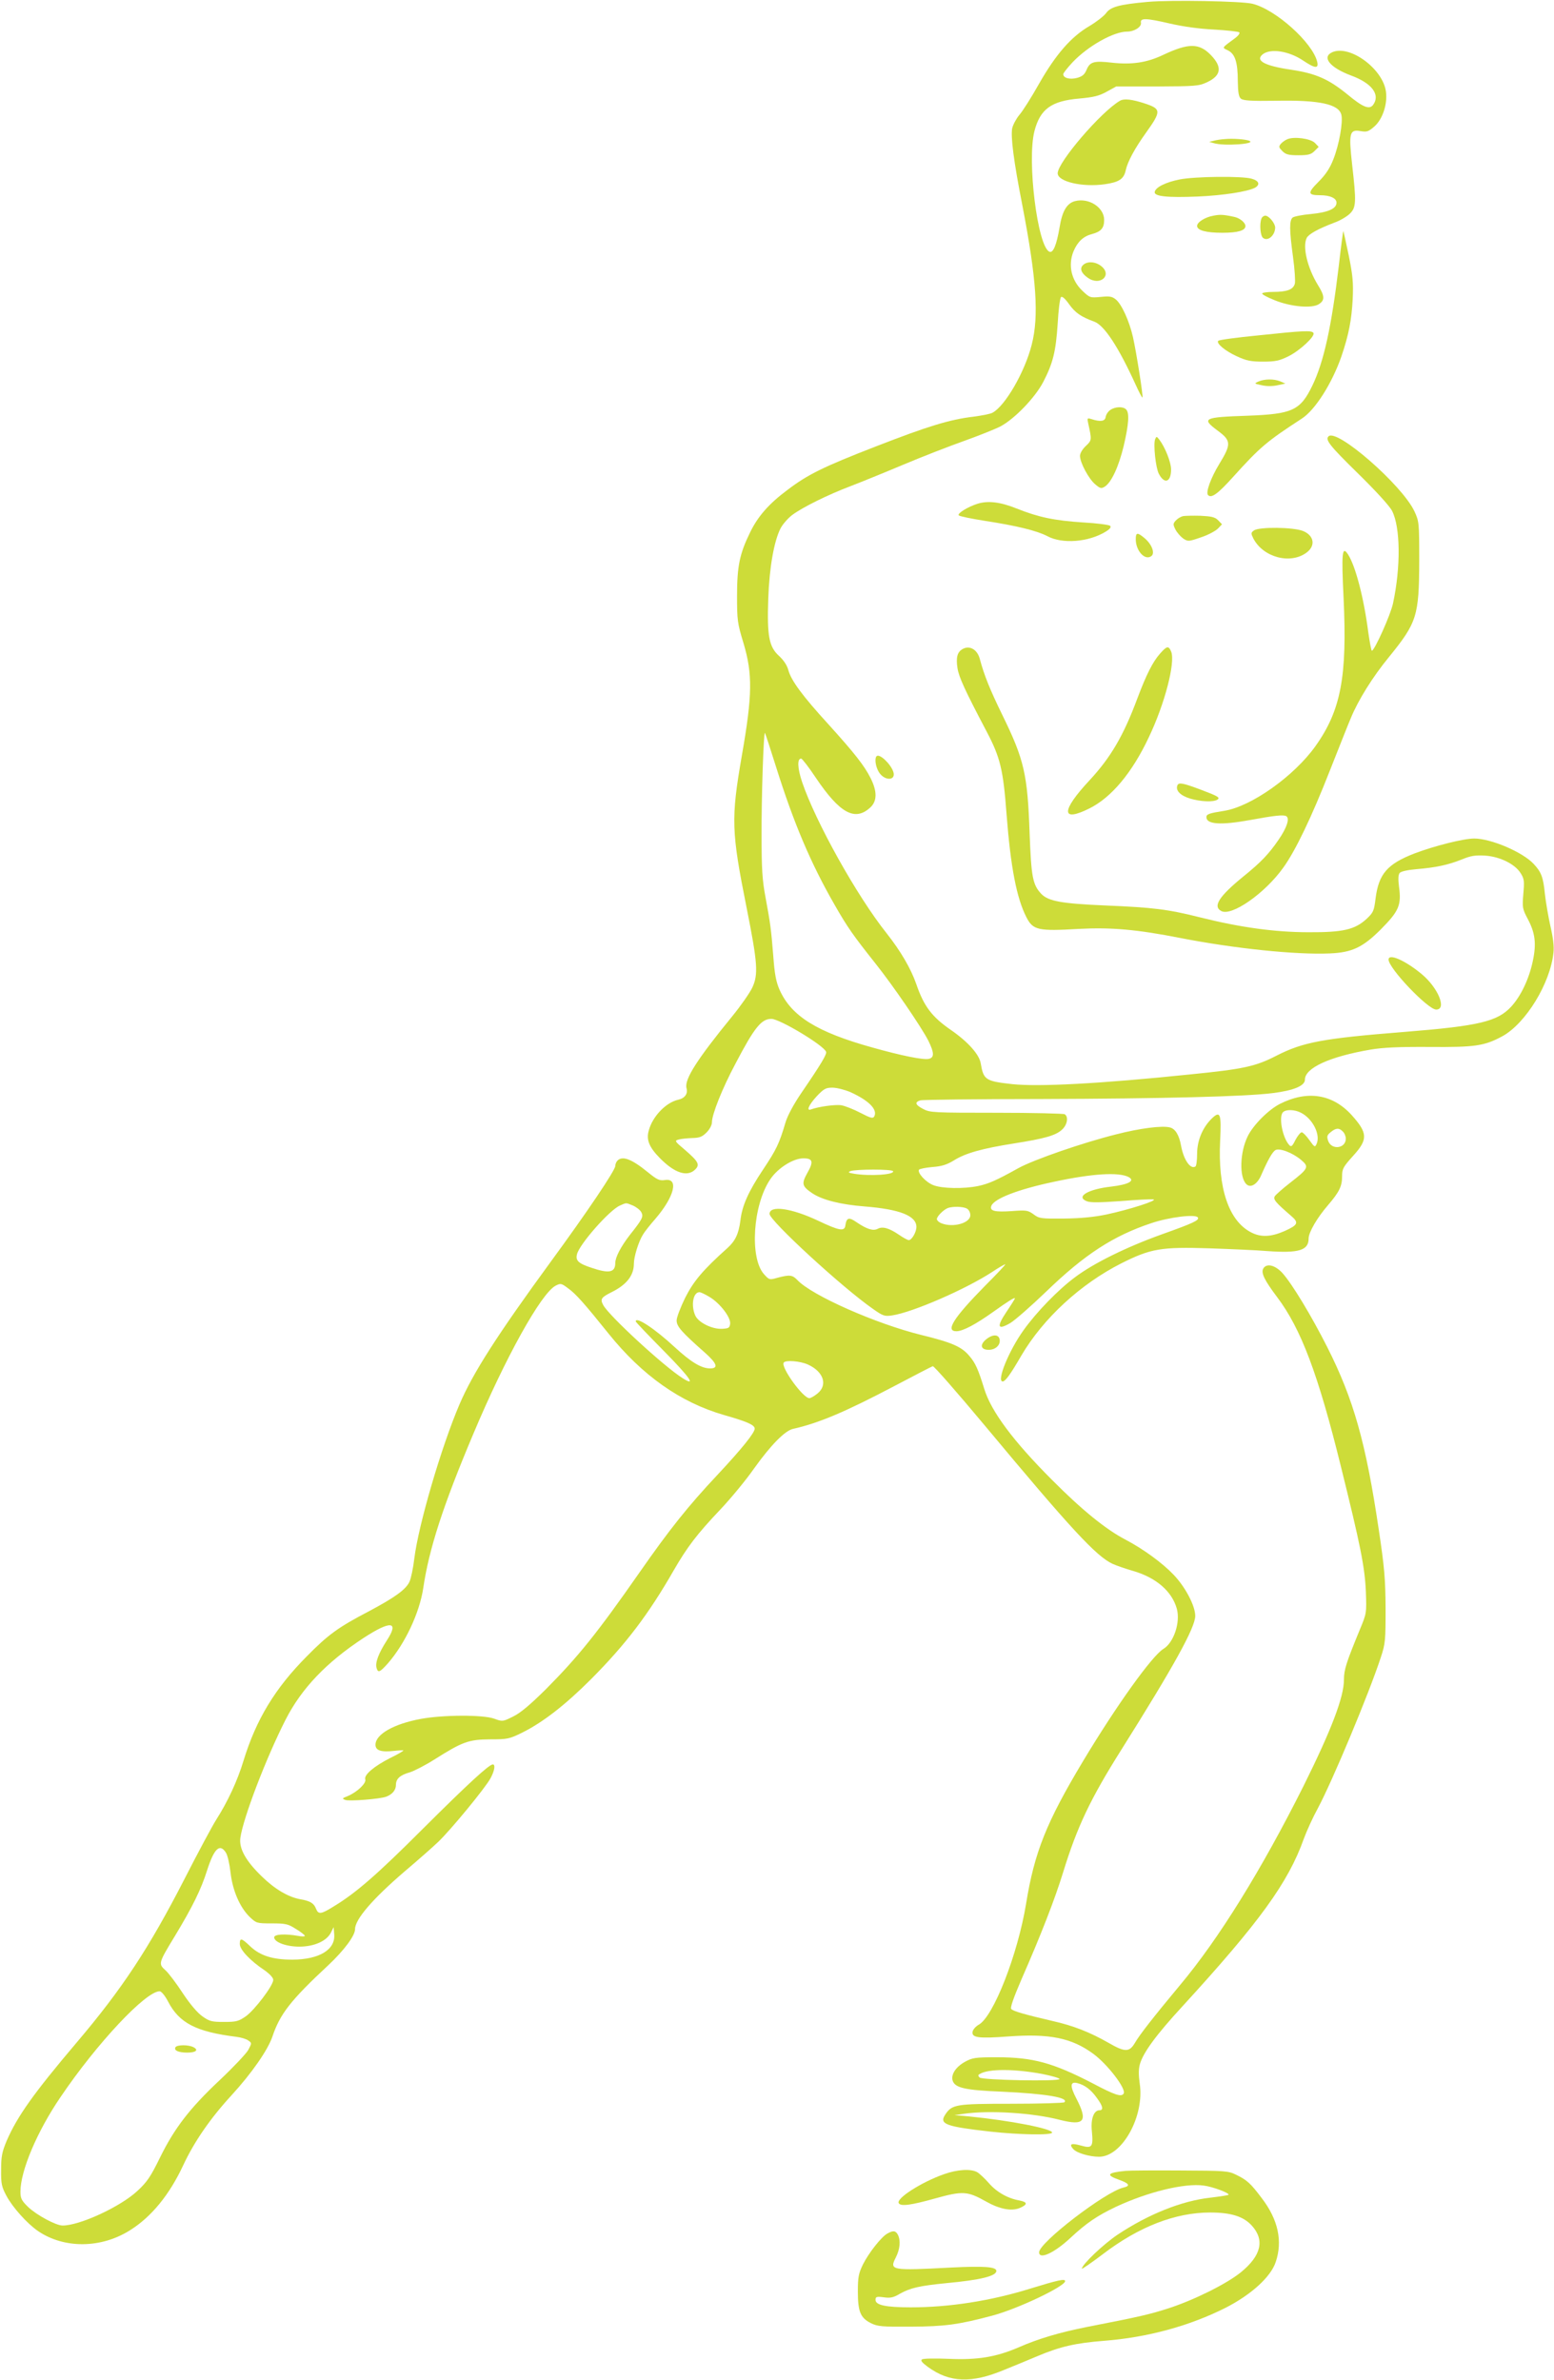 <?xml version="1.0" standalone="no"?>
<!DOCTYPE svg PUBLIC "-//W3C//DTD SVG 20010904//EN"
 "http://www.w3.org/TR/2001/REC-SVG-20010904/DTD/svg10.dtd">
<svg version="1.0" xmlns="http://www.w3.org/2000/svg"
 width="836pt" height="1280pt" viewBox="0 0 836 1280"
 preserveAspectRatio="xMidYMid meet">
<g transform="translate(0,1280) scale(0.1,-0.1)"
fill="#cddc39" stroke="none">
<path d="M6176 12790 c-156 -14 -202 -27 -226 -61 -12 -16 -52 -47 -89 -69
-98 -57 -181 -152 -271 -310 -41 -73 -89 -149 -107 -169 -17 -21 -34 -53 -38
-72 -8 -46 8 -175 55 -414 76 -395 90 -595 50 -750 -37 -146 -143 -329 -211
-365 -10 -6 -56 -15 -101 -21 -129 -15 -248 -52 -526 -160 -283 -110 -367
-151 -477 -235 -98 -73 -158 -141 -200 -228 -56 -114 -70 -182 -70 -341 0
-131 2 -147 35 -255 49 -165 48 -278 -9 -603 -59 -341 -57 -407 26 -822 59
-296 63 -356 30 -427 -14 -29 -62 -98 -107 -153 -188 -230 -259 -340 -247
-387 9 -31 -9 -55 -45 -63 -66 -15 -138 -90 -158 -166 -14 -49 2 -89 59 -147
80 -82 149 -104 191 -62 26 26 18 42 -56 106 -55 46 -56 49 -33 55 13 4 46 7
72 8 40 1 54 6 78 30 17 17 29 40 29 55 0 42 55 181 126 314 103 197 140 242
194 242 44 0 281 -142 294 -177 5 -12 -24 -62 -130 -217 -44 -64 -77 -126 -88
-162 -34 -116 -50 -148 -122 -256 -78 -117 -112 -193 -121 -273 -9 -70 -27
-109 -69 -147 -133 -119 -183 -179 -228 -268 -25 -51 -46 -106 -46 -122 0 -32
26 -62 153 -174 65 -58 73 -84 27 -84 -47 0 -103 34 -191 115 -108 100 -209
166 -209 138 0 -4 69 -76 153 -161 139 -141 174 -192 100 -145 -102 64 -399
338 -428 394 -17 32 -11 41 45 69 81 40 120 90 120 153 0 37 25 119 49 157 8
14 38 52 67 85 103 120 127 221 50 208 -28 -4 -41 2 -88 40 -89 73 -139 92
-166 65 -7 -7 -12 -20 -12 -29 0 -23 -150 -246 -347 -515 -290 -397 -419 -599
-491 -767 -98 -229 -220 -646 -243 -828 -6 -52 -18 -109 -26 -126 -19 -42 -79
-85 -218 -159 -165 -86 -220 -126 -335 -243 -170 -171 -272 -339 -340 -561
-33 -109 -85 -220 -146 -316 -20 -31 -98 -176 -173 -323 -191 -372 -336 -591
-578 -876 -234 -276 -320 -398 -377 -529 -25 -60 -30 -84 -30 -156 -1 -75 3
-92 28 -139 32 -61 111 -150 171 -191 140 -95 339 -94 495 5 115 72 212 191
286 350 59 126 145 251 259 375 110 120 195 243 220 315 41 123 99 197 302
386 84 79 143 158 143 193 0 53 94 162 265 309 72 61 154 133 183 161 67 64
254 291 281 342 22 41 27 74 12 74 -20 0 -134 -105 -376 -346 -248 -248 -359
-344 -477 -416 -72 -45 -85 -46 -98 -14 -11 29 -31 42 -85 51 -65 12 -136 54
-206 122 -86 83 -124 150 -116 208 15 107 139 431 243 635 86 169 220 309 418
439 148 97 195 92 127 -12 -45 -70 -64 -121 -55 -149 8 -27 18 -22 61 26 92
106 170 271 190 405 31 210 106 442 268 826 174 414 366 759 444 800 27 14 31
13 67 -14 41 -29 88 -82 218 -244 181 -225 386 -370 622 -438 123 -35 164 -53
164 -73 0 -22 -69 -108 -200 -248 -158 -168 -259 -295 -418 -523 -228 -327
-331 -455 -506 -631 -85 -84 -137 -128 -177 -147 -54 -27 -56 -27 -100 -11
-60 22 -276 21 -395 -1 -146 -27 -244 -83 -244 -139 0 -31 30 -41 101 -33 27
3 49 4 49 2 0 -3 -31 -21 -70 -40 -87 -44 -143 -91 -135 -115 7 -21 -44 -69
-94 -90 -31 -12 -32 -14 -13 -21 21 -8 184 5 218 17 34 12 54 36 54 64 0 33
22 53 76 68 22 7 81 37 130 68 152 96 184 108 300 109 95 0 104 2 175 37 110
55 229 147 369 287 186 187 308 347 445 586 73 126 124 193 250 326 55 58 137
157 181 220 90 126 167 205 211 214 138 31 282 92 544 230 108 57 201 105 207
107 6 2 131 -141 278 -317 464 -557 601 -705 689 -746 22 -10 72 -27 110 -38
125 -36 210 -110 236 -204 20 -73 -17 -183 -73 -216 -61 -38 -252 -304 -432
-604 -196 -327 -261 -488 -306 -766 -45 -274 -176 -608 -255 -651 -16 -9 -31
-26 -33 -38 -5 -32 33 -37 193 -25 222 16 340 -8 456 -93 78 -57 179 -190 164
-214 -12 -20 -46 -9 -169 56 -211 109 -319 139 -511 139 -120 0 -133 -2 -175
-25 -49 -28 -75 -68 -65 -101 13 -39 68 -51 265 -59 237 -11 362 -32 336 -57
-4 -4 -132 -8 -284 -8 -302 0 -321 -3 -358 -60 -32 -50 6 -63 246 -90 155 -17
330 -20 330 -5 0 21 -226 65 -448 87 l-77 7 50 7 c138 20 373 5 518 -33 131
-33 151 -7 87 116 -35 67 -33 92 6 82 40 -10 74 -36 105 -80 32 -43 37 -66 14
-66 -31 0 -48 -47 -41 -113 8 -84 1 -94 -58 -77 -53 15 -67 9 -42 -19 19 -21
87 -41 139 -41 124 0 246 220 218 396 -6 43 -6 76 1 101 17 62 88 159 230 313
413 451 568 664 652 900 15 41 49 116 76 165 78 146 275 617 338 810 25 75 26
92 26 265 -1 158 -6 219 -37 425 -69 465 -135 699 -277 980 -85 168 -187 337
-240 397 -39 43 -84 55 -103 27 -15 -24 4 -63 74 -156 128 -170 220 -413 343
-912 105 -424 128 -538 134 -672 4 -116 4 -116 -33 -205 -72 -175 -85 -214
-85 -268 0 -94 -68 -271 -217 -571 -226 -451 -456 -823 -665 -1072 -143 -172
-217 -266 -244 -313 -29 -48 -53 -48 -141 3 -100 57 -189 92 -300 117 -154 36
-213 53 -223 65 -6 7 12 59 56 161 104 237 179 430 223 573 76 247 147 396
314 661 281 447 397 656 397 719 0 54 -53 155 -116 221 -60 63 -162 138 -259
189 -106 55 -236 161 -395 321 -209 209 -328 369 -365 490 -33 107 -48 140
-81 178 -41 49 -94 72 -258 112 -243 60 -588 212 -666 295 -27 28 -41 30 -106
13 -45 -13 -46 -12 -74 19 -78 87 -60 371 33 509 40 61 124 114 179 114 51 0
56 -18 21 -79 -32 -58 -29 -71 27 -109 54 -36 153 -61 283 -71 187 -15 277
-50 277 -110 0 -28 -25 -71 -41 -71 -6 0 -30 13 -53 29 -53 36 -88 46 -114 32
-25 -13 -59 -2 -115 36 -40 28 -53 24 -59 -17 -4 -35 -32 -30 -148 25 -142 67
-260 84 -260 36 0 -36 390 -395 555 -510 55 -39 64 -42 104 -36 109 16 395
140 539 234 34 23 66 41 70 41 4 0 -46 -53 -110 -117 -168 -171 -214 -243
-153 -243 35 0 104 37 198 104 78 56 117 80 117 73 0 -3 -20 -35 -45 -72 -55
-82 -49 -101 20 -61 25 15 113 92 194 170 206 199 360 299 564 367 98 33 239
50 251 31 9 -15 -23 -30 -194 -91 -192 -69 -366 -155 -466 -230 -92 -68 -209
-189 -278 -286 -79 -110 -146 -275 -112 -275 14 0 41 36 101 140 118 200 318
384 537 495 159 80 215 89 473 81 115 -4 257 -10 314 -15 169 -12 221 4 221
68 0 33 46 112 105 180 60 70 75 101 75 154 0 41 6 51 60 111 80 88 78 122 -8
218 -103 114 -239 135 -386 61 -63 -32 -145 -115 -174 -175 -42 -86 -46 -219
-7 -257 23 -23 60 0 81 51 35 80 59 122 75 132 22 13 93 -14 139 -53 44 -37
39 -46 -60 -123 -40 -31 -77 -64 -82 -72 -10 -17 5 -34 86 -104 45 -38 40 -50
-33 -83 -73 -32 -128 -35 -181 -7 -120 62 -179 238 -166 493 7 144 1 163 -44
120 -50 -48 -80 -119 -80 -191 0 -35 -4 -65 -9 -68 -27 -17 -63 36 -77 110
-10 58 -31 93 -60 100 -42 11 -160 -4 -289 -37 -180 -45 -440 -135 -525 -181
-122 -68 -162 -85 -218 -97 -78 -16 -195 -14 -242 5 -40 16 -86 66 -76 83 3 4
35 11 71 14 51 4 78 12 117 36 62 39 152 64 323 91 165 26 225 43 258 74 29
26 36 69 15 83 -7 4 -173 8 -368 8 -336 0 -357 1 -393 20 -44 23 -48 37 -15
47 13 3 304 7 648 7 654 2 1103 13 1249 32 111 14 171 39 171 72 0 63 132 124
355 162 66 11 150 15 315 14 246 -2 295 5 393 58 125 69 257 284 274 449 4 33
-2 81 -16 141 -11 50 -25 129 -30 175 -9 90 -19 117 -60 161 -59 64 -230 137
-320 137 -58 0 -212 -39 -321 -80 -147 -57 -193 -110 -210 -243 -8 -66 -12
-75 -48 -109 -63 -58 -127 -73 -312 -72 -180 0 -368 26 -580 79 -179 45 -254
54 -515 65 -235 10 -305 23 -343 62 -47 50 -54 91 -63 324 -11 320 -29 398
-147 639 -66 135 -98 214 -121 301 -13 50 -54 74 -91 54 -30 -16 -38 -45 -29
-104 8 -49 39 -117 157 -341 73 -139 89 -204 107 -445 22 -285 54 -449 106
-552 36 -71 62 -77 284 -64 173 9 311 -3 545 -49 292 -57 623 -91 804 -83 120
5 178 33 274 129 98 99 112 130 98 232 -5 39 -4 62 4 72 7 8 42 16 88 20 108
9 172 23 245 52 51 21 73 24 128 21 80 -6 160 -46 190 -95 19 -30 20 -43 14
-111 -6 -73 -5 -80 24 -135 40 -75 47 -133 27 -226 -20 -96 -64 -188 -116
-245 -74 -80 -172 -104 -573 -136 -441 -35 -547 -55 -690 -128 -113 -58 -176
-72 -467 -101 -485 -50 -812 -67 -955 -52 -144 16 -154 23 -169 112 -8 48 -69
116 -160 179 -103 71 -146 128 -187 248 -29 83 -84 177 -159 272 -161 202
-383 601 -455 814 -25 75 -27 126 -5 126 5 0 41 -46 78 -102 130 -193 212
-238 295 -160 36 34 36 86 1 156 -34 68 -86 134 -227 290 -140 153 -201 236
-216 292 -7 26 -25 53 -50 76 -54 49 -65 107 -58 308 6 169 31 309 66 378 12
23 41 56 64 73 57 42 191 108 312 154 55 21 183 73 285 116 102 43 249 100
328 128 78 28 166 63 195 78 76 41 185 154 229 238 53 102 68 164 78 314 4 73
12 137 18 143 6 6 22 -8 44 -39 33 -46 64 -67 135 -93 54 -20 130 -136 222
-338 18 -40 35 -72 37 -70 5 6 -33 245 -51 325 -20 88 -62 179 -93 203 -20 16
-34 18 -81 13 -56 -5 -58 -5 -98 33 -60 57 -78 138 -48 212 22 52 53 81 99 93
49 13 66 32 66 76 0 68 -83 121 -158 101 -43 -12 -68 -54 -82 -142 -16 -93
-34 -138 -54 -130 -64 25 -122 490 -81 649 31 119 91 162 241 175 77 7 107 14
148 37 l51 28 220 0 c203 1 224 2 267 22 78 36 85 82 22 147 -63 65 -120 65
-256 1 -88 -42 -169 -54 -277 -42 -95 11 -117 5 -135 -37 -11 -27 -23 -37 -52
-45 -38 -10 -74 -1 -74 20 0 6 23 35 51 65 83 87 220 164 292 164 39 0 79 25
75 48 -5 26 28 25 153 -4 73 -17 159 -29 241 -33 70 -4 131 -11 135 -15 4 -5
-5 -18 -21 -30 -76 -56 -73 -51 -40 -67 38 -19 53 -63 53 -165 1 -62 5 -85 17
-95 13 -10 55 -13 184 -11 237 5 342 -18 356 -75 10 -39 -12 -162 -43 -240
-19 -49 -42 -83 -81 -122 -59 -59 -57 -71 10 -71 53 0 88 -16 88 -40 0 -32
-44 -52 -136 -61 -47 -4 -92 -13 -100 -19 -18 -16 -18 -65 2 -212 9 -65 13
-129 10 -143 -8 -32 -41 -45 -117 -45 -32 0 -59 -4 -59 -9 0 -5 30 -21 68 -36
86 -35 200 -45 237 -21 33 21 32 44 -5 103 -57 93 -84 207 -60 254 12 21 61
48 147 81 32 11 70 34 85 49 34 33 35 63 12 264 -19 170 -14 190 45 180 34 -6
43 -3 75 25 44 39 71 120 62 187 -16 122 -192 252 -287 213 -61 -26 -16 -83
99 -126 112 -41 159 -103 119 -158 -20 -27 -55 -13 -138 56 -102 83 -170 113
-303 133 -143 21 -195 49 -153 83 42 33 141 18 218 -34 64 -43 84 -44 75 -6
-25 103 -224 282 -349 312 -57 14 -438 21 -561 10z m-2001 -4115 c95 -302 186
-517 314 -740 71 -124 100 -165 219 -315 98 -123 248 -343 286 -417 32 -65 33
-91 3 -98 -28 -7 -144 16 -304 61 -299 83 -436 169 -499 310 -19 43 -27 85
-34 182 -12 148 -15 170 -42 317 -17 89 -21 152 -21 330 -1 203 11 560 18 553
2 -2 29 -84 60 -183z m400 -1749 c99 -45 148 -94 128 -131 -7 -12 -19 -9 -73
19 -36 19 -82 37 -102 41 -31 6 -125 -7 -165 -22 -27 -10 -12 24 30 70 39 41
49 47 85 47 23 0 66 -11 97 -24z m2424 -111 c63 -32 106 -118 84 -167 -9 -20
-11 -19 -39 20 -16 23 -35 42 -41 42 -7 0 -22 -19 -34 -41 -17 -35 -23 -39
-33 -28 -37 40 -58 153 -34 177 16 16 63 15 97 -3z m225 -101 c9 -8 16 -26 16
-38 0 -54 -77 -63 -95 -12 -8 24 -6 31 14 47 28 23 45 24 65 3z m-2420 -213
c12 -19 -125 -28 -209 -14 -31 5 -35 8 -20 14 28 11 223 11 229 0z m1268 -32
c36 -20 -1 -40 -93 -51 -127 -14 -194 -55 -132 -79 20 -8 71 -7 183 1 86 7
164 11 175 9 26 -5 -130 -55 -252 -81 -67 -14 -139 -21 -230 -22 -123 -1 -133
0 -163 23 -31 22 -39 23 -119 17 -90 -6 -118 1 -108 28 15 39 143 89 338 130
204 44 348 53 401 25z m-2667 -153 c18 -8 39 -24 45 -36 13 -24 6 -37 -63
-124 -47 -61 -77 -118 -77 -149 0 -51 -33 -58 -127 -26 -71 23 -88 39 -79 73
13 54 175 238 231 262 37 16 30 16 70 0z m1796 -16 c11 -6 19 -21 19 -36 0
-42 -91 -68 -154 -44 -14 5 -26 16 -26 23 0 15 36 51 60 60 26 9 80 8 101 -3z
m-1385 -475 c56 -33 116 -110 112 -145 -3 -22 -8 -25 -43 -27 -53 -3 -126 33
-144 70 -25 54 -13 127 22 127 6 0 30 -11 53 -25z m530 -364 c84 -38 108 -109
53 -155 -17 -14 -37 -26 -45 -26 -34 0 -154 166 -138 191 9 15 88 9 130 -10z
m-3131 -2625 c9 -13 20 -61 25 -106 11 -98 50 -188 103 -240 36 -34 38 -35
119 -35 75 0 88 -3 130 -30 27 -16 48 -33 48 -37 0 -4 -17 -4 -37 0 -69 12
-128 9 -128 -8 0 -26 65 -50 135 -50 80 0 147 30 170 75 l15 30 3 -39 c7 -82
-80 -135 -224 -136 -107 0 -173 21 -226 70 -49 47 -58 49 -58 14 0 -30 55 -89
133 -141 28 -20 47 -40 47 -52 0 -30 -100 -162 -148 -196 -39 -27 -52 -30
-117 -30 -65 0 -78 3 -116 30 -27 19 -67 66 -106 125 -34 52 -76 108 -93 123
-39 35 -38 38 52 186 93 154 140 249 172 351 38 118 68 147 101 96z m-311
-801 c60 -116 151 -163 367 -190 26 -3 55 -12 65 -20 19 -13 19 -14 0 -50 -11
-20 -80 -93 -153 -162 -163 -153 -245 -260 -323 -419 -50 -102 -69 -130 -121
-178 -91 -85 -310 -186 -402 -186 -36 0 -140 56 -186 100 -35 34 -41 46 -41
82 0 112 89 323 215 508 196 290 459 570 534 570 9 0 29 -24 45 -55z m4704
-390 c50 -10 92 -22 92 -27 0 -14 -416 -6 -430 8 -9 9 -9 14 1 19 46 29 188
28 337 0z"/>
<path d="M944 1789 c-10 -17 16 -29 63 -29 47 0 63 14 34 29 -26 14 -88 14
-97 0z"/>
<path d="M6025 12258 c-102 -59 -335 -331 -335 -390 0 -45 132 -76 253 -59 77
11 103 28 113 75 10 46 48 117 109 202 83 116 82 128 -5 157 -70 23 -113 28
-135 15z"/>
<path d="M6590 12052 c-19 -1 -46 -5 -60 -9 l-25 -6 25 -7 c54 -17 234 -4 190
13 -20 8 -87 13 -130 9z"/>
<path d="M6925 12051 c-12 -5 -27 -16 -35 -25 -12 -15 -10 -20 9 -39 18 -18
33 -22 86 -22 53 0 68 4 87 23 l22 22 -21 22 c-24 23 -112 35 -148 19z"/>
<path d="M6347 11835 c-76 -15 -130 -42 -135 -67 -5 -24 66 -32 233 -25 135 6
265 26 306 47 30 17 22 38 -18 49 -53 15 -304 12 -386 -4z"/>
<path d="M6528 11640 c-45 -8 -88 -35 -88 -55 0 -24 48 -37 136 -37 83 0 124
12 124 36 0 19 -31 44 -62 50 -57 12 -74 13 -110 6z"/>
<path d="M6786 11624 c-11 -28 -6 -91 8 -103 26 -22 66 13 66 56 -1 23 -34 63
-53 63 -8 0 -18 -7 -21 -16z"/>
<path d="M7202 11368 c-39 -325 -80 -514 -142 -642 -65 -134 -107 -153 -350
-162 -235 -8 -248 -14 -161 -79 75 -55 76 -73 10 -181 -45 -74 -74 -153 -60
-167 18 -18 52 6 133 96 148 164 183 193 372 316 72 47 163 191 213 336 39
115 54 194 60 305 4 88 1 126 -21 235 -15 71 -28 130 -29 132 -2 1 -13 -84
-25 -189z"/>
<path d="M5826 11374 c-19 -18 -9 -44 26 -68 66 -47 134 14 72 63 -32 25 -76
27 -98 5z"/>
<path d="M6768 10996 c-113 -11 -210 -24 -214 -29 -13 -13 36 -54 99 -83 52
-24 75 -29 142 -29 68 0 88 5 137 29 62 31 144 108 134 125 -9 15 -52 13 -298
-13z"/>
<path d="M6770 10748 c-24 -11 -24 -11 18 -20 25 -6 59 -6 85 0 l42 9 -28 12
c-35 14 -84 13 -117 -1z"/>
<path d="M5973 10595 c-12 -8 -23 -25 -25 -38 -3 -23 -28 -27 -77 -11 -22 7
-23 5 -17 -22 20 -91 20 -92 -13 -123 -18 -17 -31 -39 -31 -53 0 -36 47 -124
82 -153 27 -23 33 -24 52 -12 35 23 74 106 101 218 27 115 32 178 13 197 -17
17 -59 15 -85 -3z"/>
<path d="M7147 10453 c-19 -18 6 -50 157 -198 98 -96 172 -177 185 -203 45
-88 47 -302 5 -497 -13 -62 -100 -255 -114 -255 -3 0 -11 44 -19 98 -24 187
-69 358 -109 420 -32 49 -36 10 -24 -235 20 -422 -14 -604 -152 -797 -115
-161 -345 -324 -490 -347 -82 -13 -96 -18 -96 -34 0 -39 78 -44 232 -16 136
25 183 30 198 21 19 -12 3 -62 -42 -127 -52 -76 -96 -122 -189 -197 -131 -107
-166 -161 -119 -186 56 -30 236 96 334 234 65 90 152 271 250 521 48 121 98
248 113 283 39 95 117 221 205 328 151 186 162 220 163 519 0 205 -1 211 -26
265 -66 141 -418 448 -462 403z"/>
<path d="M6214 10437 c-10 -28 3 -152 20 -185 30 -58 66 -46 66 23 0 39 -32
119 -63 160 -15 19 -16 19 -23 2z"/>
<path d="M5260 10091 c-54 -17 -112 -53 -102 -63 5 -5 68 -18 138 -29 175 -27
281 -53 339 -83 80 -43 222 -32 314 25 23 14 30 24 23 31 -5 5 -70 14 -144 18
-156 10 -241 28 -359 75 -87 35 -152 43 -209 26z"/>
<path d="M6364 10024 c-12 -3 -29 -13 -39 -24 -15 -17 -15 -21 -1 -49 9 -17
28 -38 42 -48 25 -16 29 -16 95 7 37 12 78 34 91 47 l22 23 -21 22 c-17 17
-36 21 -95 24 -40 1 -83 0 -94 -2z"/>
<path d="M6746 9947 c-17 -12 -17 -16 -3 -44 53 -101 199 -140 286 -75 50 37
40 92 -19 116 -52 21 -237 23 -264 3z"/>
<path d="M6110 9900 c0 -64 51 -118 85 -90 19 16 1 63 -37 95 -39 33 -48 32
-48 -5z"/>
<path d="M6241 9285 c-40 -45 -74 -113 -123 -243 -74 -199 -143 -316 -255
-437 -156 -167 -156 -230 -2 -153 118 59 229 191 319 382 86 180 143 400 121
460 -14 34 -23 33 -60 -9z"/>
<path d="M4716 8733 c-12 -12 -6 -55 11 -84 29 -50 94 -50 79 -1 -14 43 -74
100 -90 85z"/>
<path d="M6334 8576 c-11 -28 16 -55 68 -71 57 -17 125 -20 147 -6 17 11 3 19
-90 54 -96 36 -118 40 -125 23z"/>
<path d="M7470 7639 c0 -47 212 -269 256 -269 59 0 11 117 -78 191 -88 73
-178 113 -178 78z"/>
<path d="M5306 5597 c-37 -30 -30 -57 13 -57 36 0 63 25 59 54 -4 30 -37 31
-72 3z"/>
<path d="M5078 1106 c-122 -43 -259 -131 -243 -156 11 -18 65 -11 197 26 147
41 173 39 271 -16 74 -42 138 -54 182 -36 45 19 44 32 -2 41 -62 11 -122 45
-164 94 -22 25 -50 51 -62 58 -34 19 -106 15 -179 -11z"/>
<path d="M6055 1124 c-99 -10 -108 -22 -35 -48 56 -20 63 -33 23 -42 -99 -24
-453 -296 -453 -348 0 -41 81 -4 167 76 87 81 144 120 247 169 172 80 368 128
471 114 49 -6 142 -41 134 -50 -3 -2 -46 -9 -96 -15 -156 -17 -335 -89 -502
-200 -77 -52 -190 -160 -191 -182 0 -4 51 31 113 78 194 148 390 224 577 224
113 0 179 -21 224 -70 71 -78 51 -162 -58 -251 -76 -62 -249 -148 -386 -193
-102 -33 -156 -46 -440 -101 -154 -31 -262 -63 -372 -111 -119 -51 -218 -68
-374 -61 -72 3 -137 2 -144 -3 -9 -6 0 -17 31 -40 118 -86 235 -90 412 -16 45
18 125 51 177 73 123 52 206 71 360 83 233 18 460 80 654 178 137 70 243 166
269 246 38 112 13 228 -75 343 -60 80 -80 98 -138 126 -42 21 -60 22 -300 23
-140 1 -273 0 -295 -2z"/>
<path d="M4774 787 c-33 -18 -101 -105 -132 -167 -23 -48 -27 -67 -27 -145 0
-108 14 -142 70 -170 36 -18 59 -20 215 -19 183 1 257 11 437 59 137 36 393
158 393 186 0 14 -37 6 -190 -41 -209 -65 -433 -100 -640 -100 -135 0 -190 12
-190 40 0 17 5 19 44 14 35 -5 52 -2 87 19 57 32 108 43 249 57 184 17 270 38
270 66 0 22 -66 27 -244 18 -323 -17 -332 -15 -297 54 23 45 27 92 11 123 -12
22 -26 23 -56 6z"/>
</g>
</svg>
